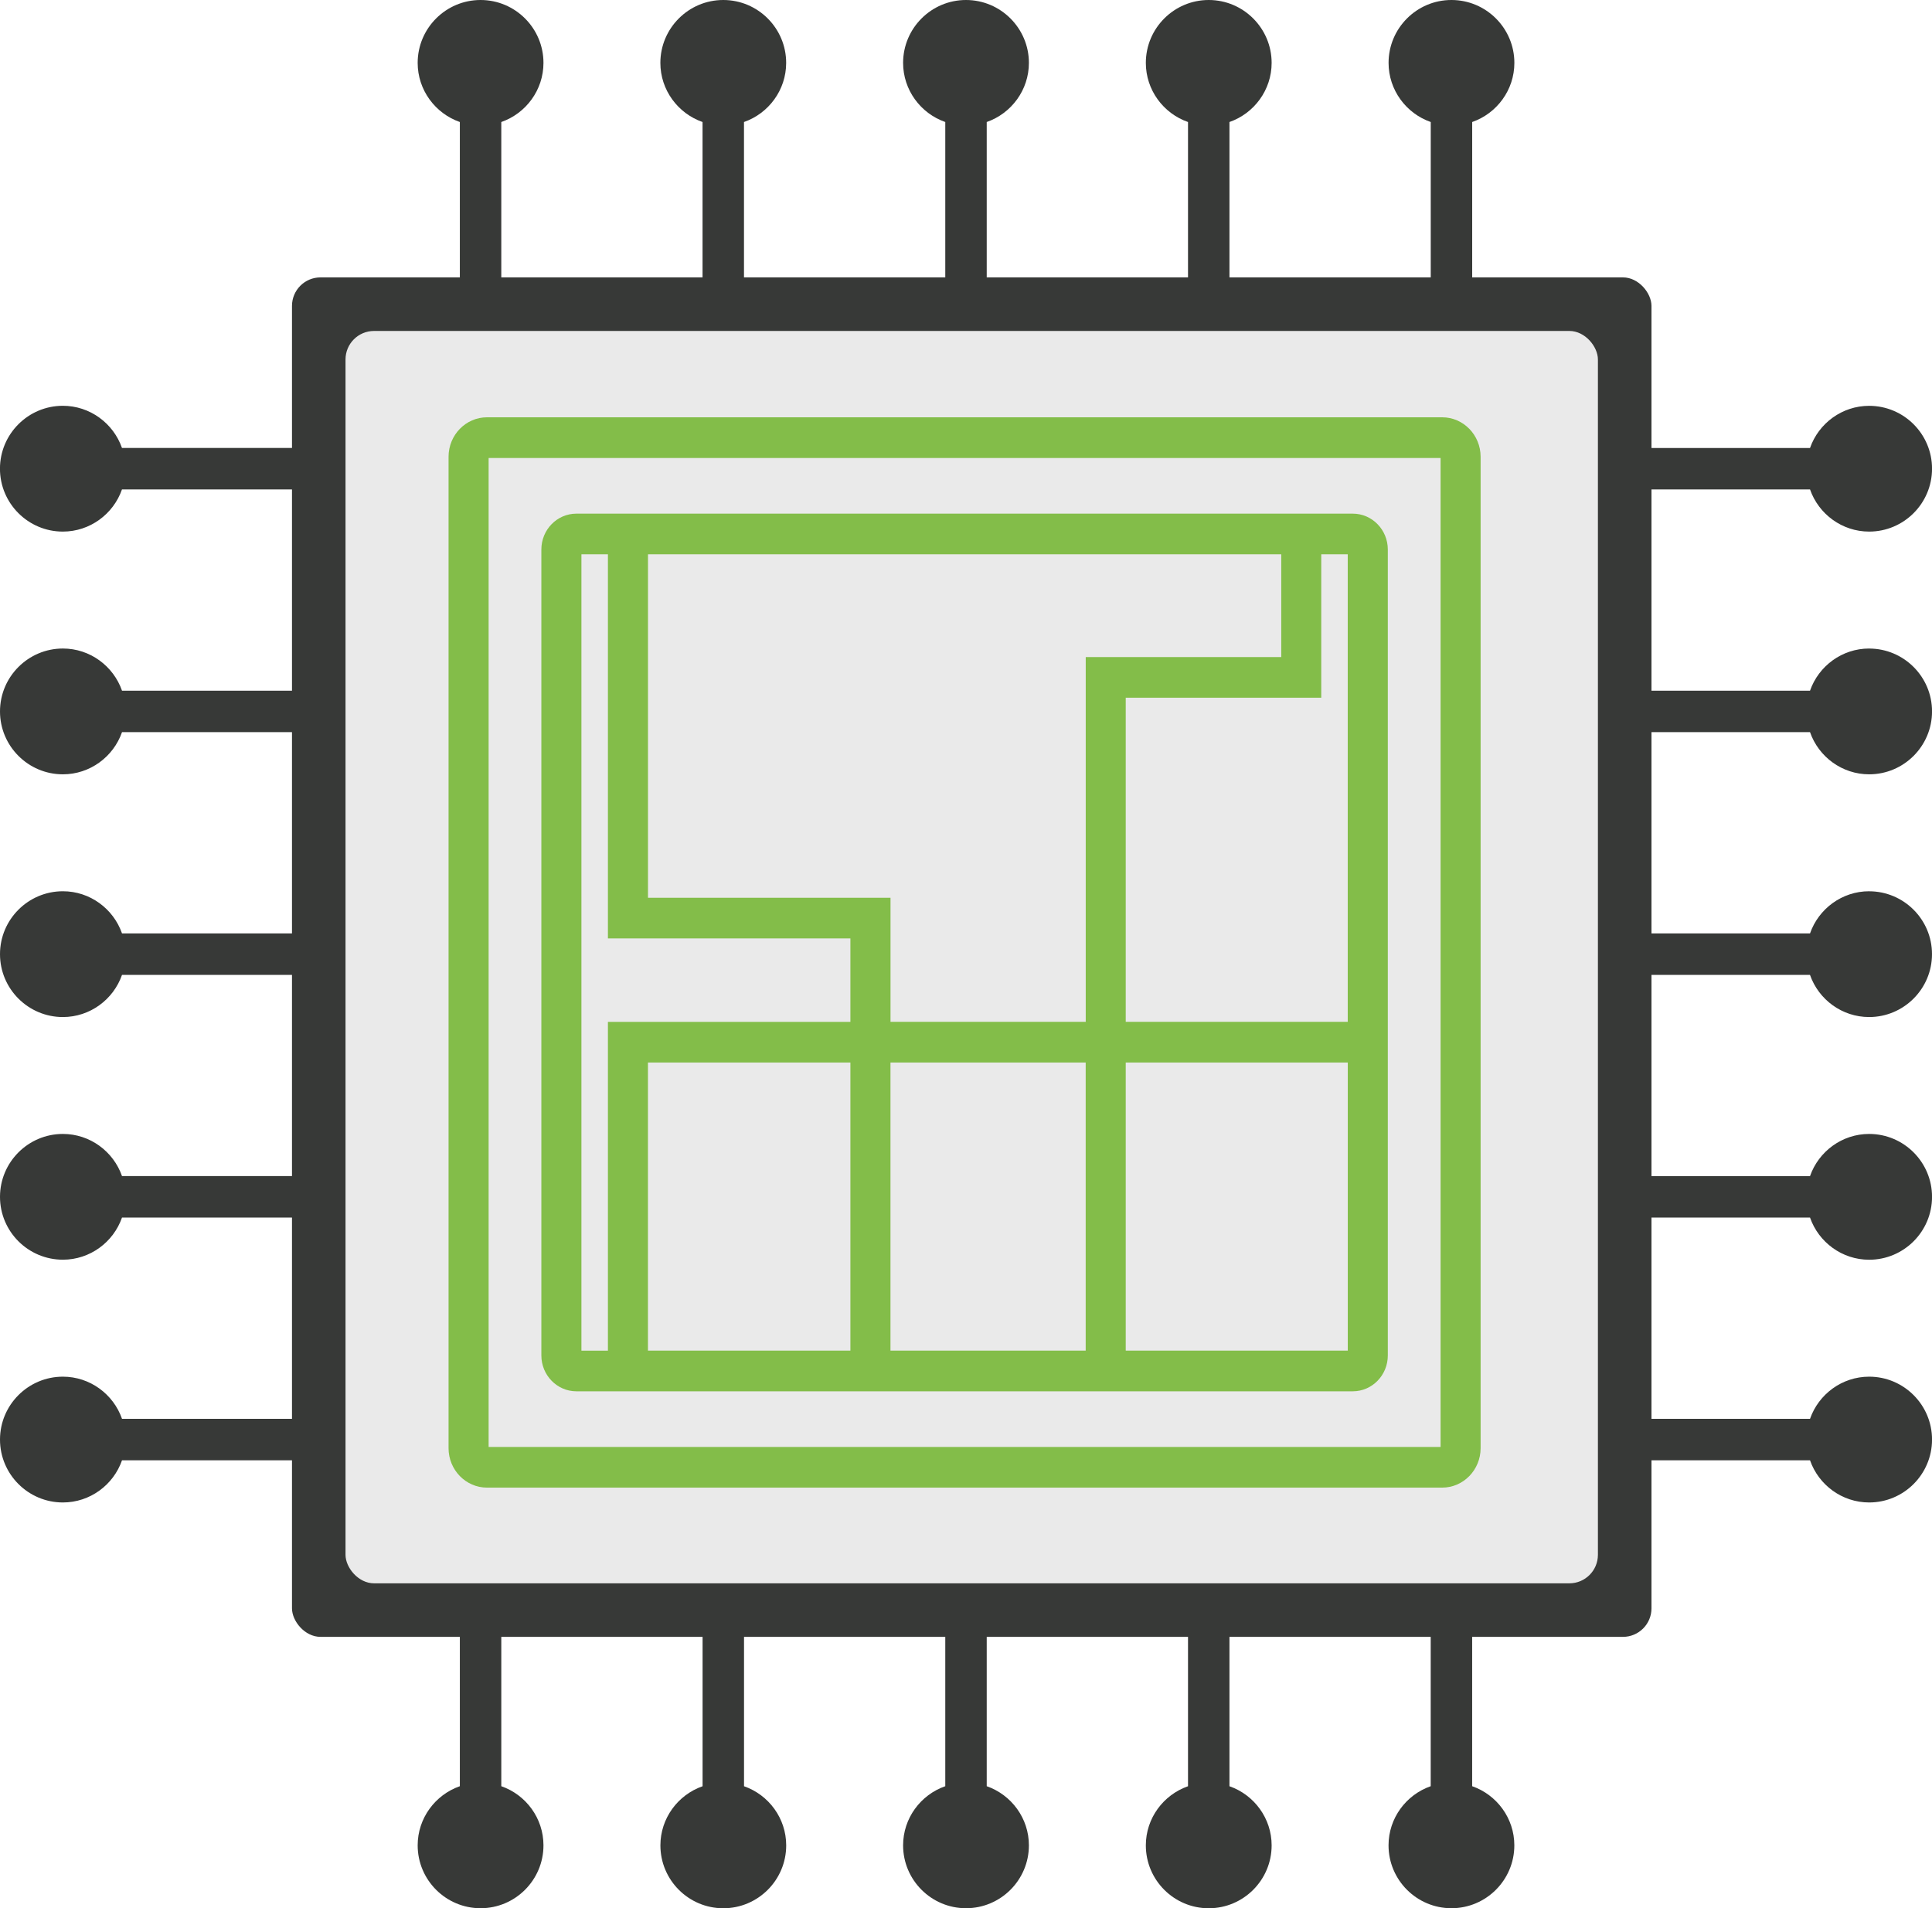 <?xml version="1.0" encoding="UTF-8"?><svg xmlns="http://www.w3.org/2000/svg" viewBox="0 0 532.32 525.79"><defs><style>.d{fill:#373937;}.e{fill:#eaeaea;}.f{fill:#83bd49;}</style></defs><g id="a"/><g id="b"><g id="c"><g><g><rect class="d" x="80.45" y="76.43" width="374.58" height="374.58" rx="7.86" ry="7.86"/><rect class="e" x="95.2" y="91.19" width="345.07" height="345.07" rx="7.86" ry="7.86"/></g><g><path class="f" d="M158.8,383.35h213.94c5.32,0,9.64-4.43,9.64-9.88V151.41c0-5.45-4.33-9.88-9.64-9.88H158.8c-5.32,0-9.64,4.43-9.64,9.88v222.06c0,5.45,4.33,9.88,9.64,9.88Zm75.51-124.78v22.99h-66.81v90.59h-7.3V152.73h7.3v105.84h66.81Zm137.04,34.19v79.38h-61.18v-79.38h61.18Zm-192.81-45.4v-94.63h174.48v28.31h-53.87v100.51h-53.79v-34.19h-66.81Zm120.6,45.4v79.38h-53.79v-79.38h53.79Zm72.21-11.21h-61.18v-89.31h53.87v-39.52h7.3v128.82Zm-137.04,11.21v79.38h-55.78v-79.38h55.78Z"/><path class="f" d="M397.36,114.98H134.18c-5.84,0-10.59,4.88-10.59,10.87V399.02c0,5.99,4.75,10.87,10.59,10.87H397.36c5.84,0,10.59-4.88,10.59-10.87V125.85c0-5.99-4.75-10.87-10.59-10.87Zm-.44,11.21V398.68H134.63V126.19H396.92Z"/></g><g><path class="d" d="M33.62,390.94c-2.38-6.82-8.85-11.62-16.29-11.62-9.55,0-17.33,7.77-17.33,17.33s7.77,17.33,17.33,17.33c7.44,0,13.91-4.8,16.29-11.62h53.64v-11.42H33.62Z"/><path class="d" d="M33.62,324.06c-2.38-6.82-8.85-11.62-16.29-11.62-9.55,0-17.33,7.77-17.33,17.33s7.77,17.32,17.33,17.32c7.44,0,13.91-4.8,16.29-11.62h53.64v-11.42H33.62Z"/><path class="d" d="M33.62,257.19c-2.38-6.82-8.85-11.62-16.29-11.62-9.55,0-17.33,7.77-17.33,17.33s7.77,17.33,17.33,17.33c7.44,0,13.91-4.8,16.29-11.62h53.64v-11.42H33.62Z"/><path class="d" d="M33.62,190.31c-2.38-6.82-8.85-11.62-16.29-11.62-9.55,0-17.33,7.77-17.33,17.33s7.77,17.33,17.33,17.33c7.44,0,13.91-4.8,16.29-11.62h53.64v-11.42H33.62Z"/><path class="d" d="M34,123.43h-.39c-2.38-6.82-8.85-11.62-16.29-11.62-9.55,0-17.33,7.77-17.33,17.33s7.77,17.33,17.33,17.33c7.44,0,13.91-4.8,16.29-11.62h53.64v-11.42H34Z"/></g><g><path class="d" d="M132.41,0c-9.55,0-17.33,7.77-17.33,17.33,0,7.44,4.8,13.91,11.62,16.29v53.64h11.42V33.62c6.82-2.38,11.62-8.85,11.62-16.29,0-9.55-7.77-17.33-17.33-17.33Z"/><path class="d" d="M199.28,0c-9.55,0-17.33,7.77-17.33,17.33,0,7.44,4.8,13.91,11.62,16.29v53.63h11.42V33.62c6.82-2.38,11.62-8.85,11.62-16.29,0-9.55-7.77-17.33-17.33-17.33Z"/><path class="d" d="M266.16,0c-9.55,0-17.33,7.77-17.33,17.33,0,7.44,4.8,13.91,11.62,16.29v53.64h11.42V33.62c6.82-2.38,11.62-8.85,11.62-16.29,0-9.55-7.77-17.33-17.33-17.33Z"/><path class="d" d="M333.04,0c-9.55,0-17.33,7.77-17.33,17.33,0,7.44,4.8,13.91,11.62,16.29v53.63h11.42V33.62c6.82-2.38,11.62-8.85,11.62-16.29,0-9.55-7.77-17.33-17.33-17.33Z"/><path class="d" d="M399.91,0c-9.55,0-17.32,7.77-17.32,17.33,0,7.44,4.8,13.91,11.62,16.29v53.63h11.42V33.62c6.82-2.38,11.62-8.85,11.62-16.29,0-9.55-7.77-17.33-17.33-17.33Z"/><path class="d" d="M405.62,492.17v-53.64h-11.42v53.63c-6.82,2.38-11.62,8.85-11.62,16.29,0,9.56,7.77,17.33,17.33,17.33s17.33-7.77,17.33-17.33c0-7.44-4.8-13.91-11.62-16.29Z"/><path class="d" d="M338.75,492.17v-53.63h-11.42v53.63c-6.82,2.38-11.62,8.85-11.62,16.29,0,9.56,7.77,17.33,17.33,17.33s17.33-7.77,17.33-17.33c0-7.44-4.8-13.91-11.62-16.29Z"/><path class="d" d="M271.87,492.17v-53.64h-11.42v53.63c-6.82,2.38-11.62,8.85-11.62,16.29,0,9.56,7.77,17.33,17.33,17.33s17.33-7.77,17.33-17.33c0-7.44-4.8-13.91-11.62-16.29Z"/><path class="d" d="M205,492.17v-53.63h-11.42v53.63c-6.82,2.38-11.62,8.85-11.62,16.29,0,9.56,7.77,17.33,17.33,17.33s17.33-7.77,17.33-17.33c0-7.44-4.8-13.91-11.62-16.29Z"/><path class="d" d="M138.12,492.17v-53.64h-11.42v53.63c-6.82,2.38-11.62,8.85-11.62,16.29,0,9.56,7.77,17.33,17.33,17.33s17.33-7.77,17.33-17.33c0-7.44-4.8-13.91-11.62-16.29Z"/><path class="d" d="M498.71,134.85c2.38,6.82,8.85,11.62,16.29,11.62,9.56,0,17.33-7.77,17.33-17.33s-7.77-17.32-17.33-17.32c-7.44,0-13.91,4.8-16.29,11.62h-53.64v11.42h53.63Z"/><path class="d" d="M515,178.69c-7.44,0-13.91,4.8-16.29,11.62h-53.63v11.42h53.63c2.38,6.82,8.85,11.62,16.29,11.62,9.56,0,17.33-7.77,17.33-17.33s-7.77-17.32-17.33-17.32Z"/><path class="d" d="M515,245.57c-7.44,0-13.91,4.8-16.29,11.62h-53.64v11.42h53.63c2.38,6.82,8.85,11.62,16.29,11.62,9.56,0,17.33-7.77,17.33-17.33s-7.77-17.32-17.33-17.32Z"/><path class="d" d="M515,312.44c-7.44,0-13.91,4.8-16.29,11.62h-53.63v11.42h53.63c2.38,6.82,8.85,11.62,16.29,11.62,9.56,0,17.33-7.77,17.33-17.33s-7.77-17.33-17.33-17.33Z"/><path class="d" d="M515,379.32c-7.44,0-13.91,4.8-16.29,11.62h-53.63v11.42h53.63c2.38,6.82,8.85,11.62,16.29,11.62,9.56,0,17.33-7.77,17.33-17.33s-7.77-17.33-17.33-17.33Z"/></g></g></g></g></svg>